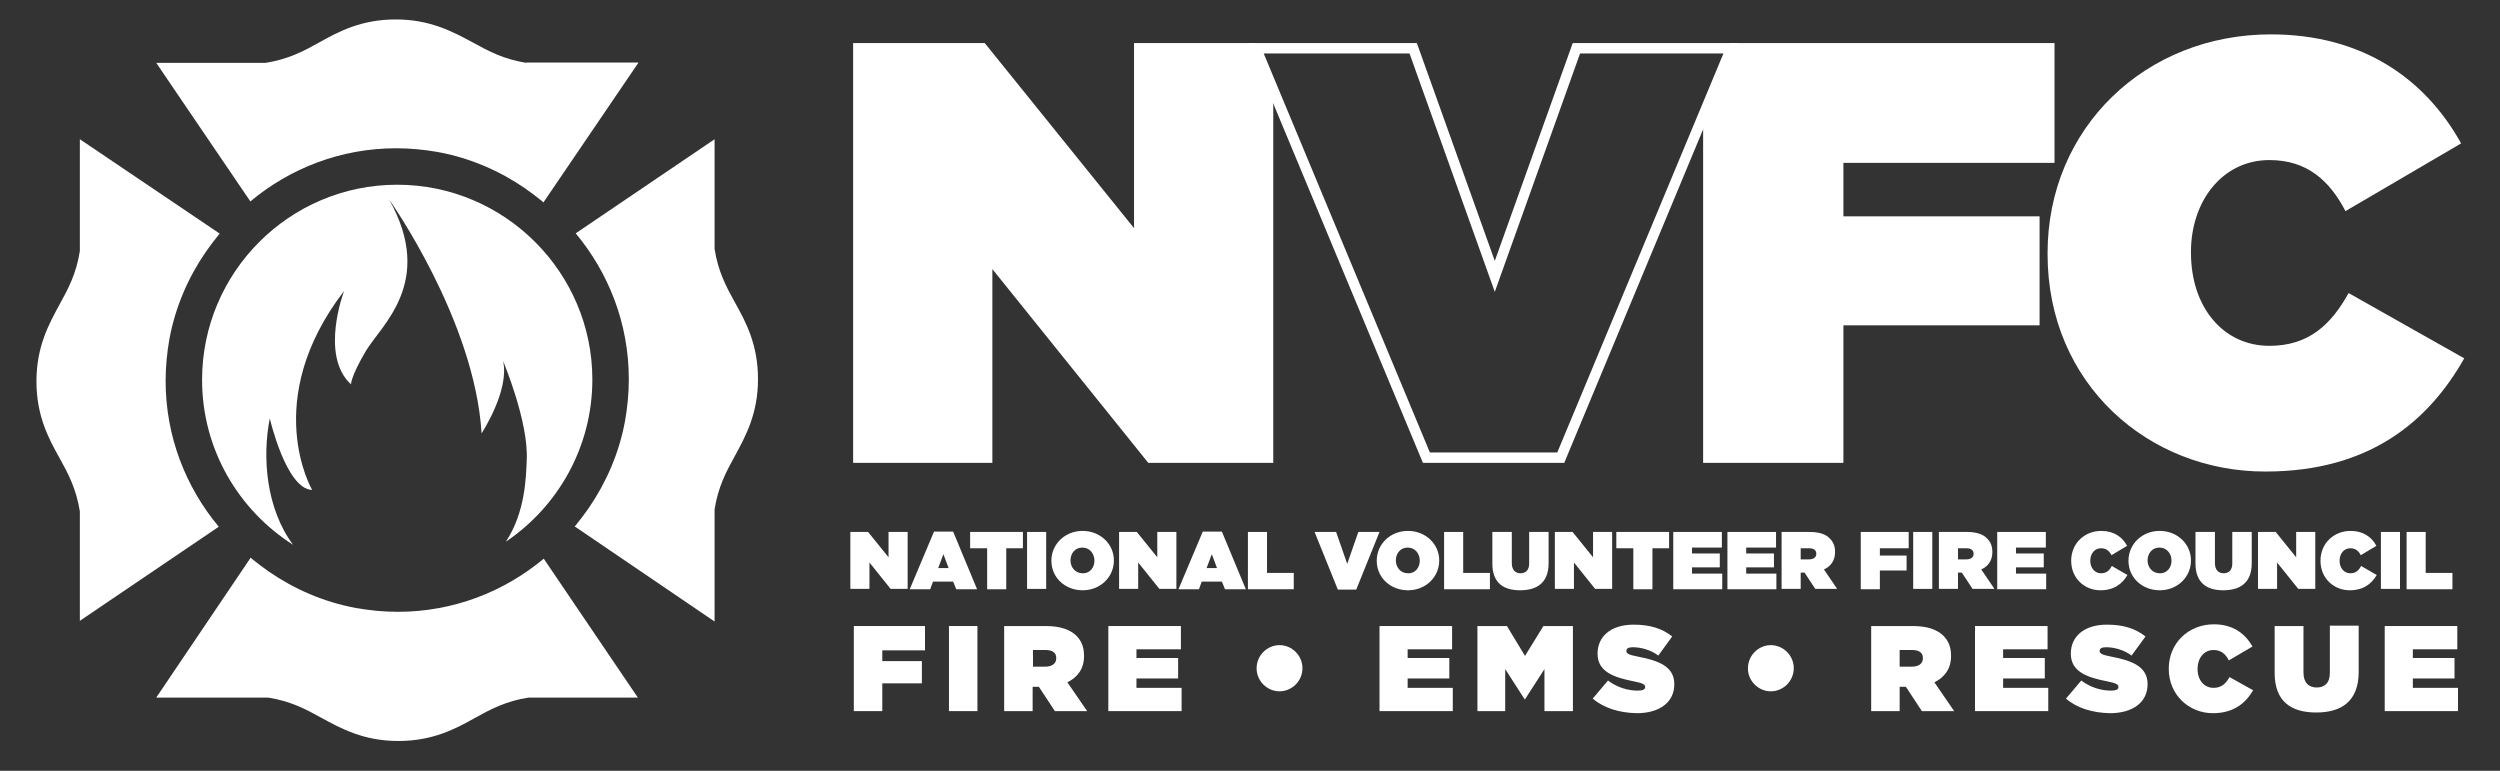 <svg style="enable-background:new 0 0 720 222;" viewBox="0 0 720 222" y="0px" x="0px" id="Layer_1" version="1.1" xmlns:xlink="http://www.w3.org/1999/xlink" xmlns="http://www.w3.org/2000/svg">
<rect x="0" y="0" width="720" height="222" fill="#333333" stroke="none"/>
<style type="text/css">
	.st0{fill:#FFFFFF;}
	.st1{fill:none;stroke:#FFFFFF;stroke-width:3;stroke-miterlimit:10;}
</style>
<g>
	<path d="M245.9,180.3h20.5v7h-12.3v3.1h11.4v6.4h-11.4v8h-8.2V180.3z" class="st0"></path>
	<path d="M273.3,180.3h8.2v24.5h-8.2V180.3z" class="st0"></path>
	<path d="M289.2,180.3h12c4.3,0,7.1,1.1,8.8,2.8c1.5,1.5,2.2,3.3,2.2,5.8v0.1c0,3.6-1.9,6.1-4.8,7.5l5.7,8.3h-9.3   l-4.6-7h-0.1h-1.7v7h-8.2V180.3z M301,192c2,0,3.2-0.9,3.2-2.4v-0.1c0-1.6-1.2-2.3-3.1-2.3h-3.6v4.8H301z" class="st0"></path>
	<path d="M319.2,180.3h20.9v6.7h-12.8v2.5h12v5.9h-12v2.7h13v6.7h-21.1V180.3z" class="st0"></path>
	<path d="M361.9,192.5L361.9,192.5c0-3.7,3-6.7,6.6-6.7s6.6,3,6.6,6.6v0.1c0,3.6-3,6.6-6.6,6.6S361.9,196.1,361.9,192.5   z" class="st0"></path>
	<path d="M397.3,180.3h20.9v6.7h-12.8v2.5h12v5.9h-12v2.7h13v6.7h-21.1V180.3z" class="st0"></path>
	<path d="M425.5,180.3h8.5l5.2,8.6l5.3-8.6h8.5v24.5h-8.2v-12.1l-5.6,8.7h-0.1l-5.6-8.7v12.1h-8V180.3z" class="st0"></path>
	<path d="M458.7,201.2l4.4-5.2c2.7,2,5.7,2.9,8.6,2.9c1.5,0,2.1-0.4,2.1-1v-0.1c0-0.7-0.8-1.1-3.4-1.6   c-5.5-1.1-10.3-2.7-10.3-7.9v-0.1c0-4.7,3.6-8.3,10.4-8.3c4.7,0,8.2,1.1,11.1,3.4l-4,5.5c-2.3-1.7-5.1-2.4-7.4-2.4   c-1.2,0-1.8,0.4-1.8,1v0.1c0,0.7,0.7,1.1,3.3,1.6c6.3,1.2,10.5,3,10.5,7.9v0.1c0,5.1-4.2,8.3-10.8,8.3   C466.3,205.3,461.9,203.9,458.7,201.2z" class="st0"></path>
	<path d="M503.4,192.5L503.4,192.5c0-3.7,3-6.7,6.6-6.7s6.6,3,6.6,6.6v0.1c0,3.6-3,6.6-6.6,6.6S503.4,196.1,503.4,192.5   z" class="st0"></path>
	<path d="M538.9,180.3h12c4.3,0,7.1,1.1,8.8,2.8c1.5,1.5,2.2,3.3,2.2,5.8v0.1c0,3.6-1.9,6.1-4.8,7.5l5.7,8.3h-9.3   l-4.6-7h-0.1h-1.7v7h-8.2V180.3z M550.6,192c2,0,3.2-0.9,3.2-2.4v-0.1c0-1.6-1.2-2.3-3.1-2.3h-3.6v4.8H550.6z" class="st0"></path>
	<path d="M568.8,180.3h20.9v6.7h-12.8v2.5h12v5.9h-12v2.7h13v6.7h-21.1V180.3z" class="st0"></path>
	<path d="M595,201.2l4.4-5.2c2.7,2,5.7,2.9,8.6,2.9c1.5,0,2.1-0.4,2.1-1v-0.1c0-0.7-0.8-1.1-3.4-1.6   c-5.5-1.1-10.3-2.7-10.3-7.9v-0.1c0-4.7,3.6-8.3,10.4-8.3c4.7,0,8.2,1.1,11.1,3.4l-4,5.5c-2.3-1.7-5.1-2.4-7.4-2.4   c-1.2,0-1.8,0.4-1.8,1v0.1c0,0.7,0.7,1.1,3.3,1.6c6.3,1.2,10.5,3,10.5,7.9v0.1c0,5.1-4.2,8.3-10.8,8.3   C602.6,205.3,598.1,203.9,595,201.2z" class="st0"></path>
	<path d="M624.6,192.6L624.6,192.6c0-7.4,5.7-12.8,13-12.8c5.4,0,9,2.6,11.1,6.4l-6.8,4c-0.9-1.8-2.2-3-4.4-3   c-2.8,0-4.6,2.4-4.6,5.4v0.1c0,3.2,1.9,5.4,4.6,5.4c2.3,0,3.6-1.3,4.6-3.1l6.8,3.8c-2.1,3.6-5.5,6.6-11.6,6.6   C630.5,205.4,624.6,200.2,624.6,192.6z" class="st0"></path>
	<path d="M655.1,193.8v-13.5h8.3v13.4c0,3,1.6,4.3,3.8,4.3c2.2,0,3.8-1.2,3.8-4.2v-13.6h8.3v13.3   c0,8.4-4.9,11.7-12.2,11.7S655.1,202,655.1,193.8z" class="st0"></path>
	<path d="M686.8,180.3h20.9v6.7h-12.8v2.5h12v5.9h-12v2.7h13v6.7h-21.1V180.3z" class="st0"></path>
</g>
<path d="M244.9,153.2h5.1l5.9,7.3v-7.3h5.5v16.4h-4.9l-6.1-7.6v7.6h-5.5V153.2z" class="st0"></path>
<path d="M269,153.1h5.5l6.9,16.6h-6l-0.9-2.2h-5.8l-0.8,2.2h-5.9L269,153.1z M273.2,163.6l-1.5-4l-1.5,4H273.2z" class="st0"></path>
<path d="M284.2,157.9h-4.8v-4.7h15.2v4.7h-4.8v11.8h-5.5V157.9z" class="st0"></path>
<path d="M295.8,153.2h5.5v16.4h-5.5V153.2z" class="st0"></path>
<path d="M302.8,161.5L302.8,161.5c0-4.8,3.9-8.6,9-8.6c5.1,0,9,3.8,9,8.5v0c0,4.8-3.9,8.6-9,8.6  C306.7,170,302.8,166.3,302.8,161.5z M315.2,161.5L315.2,161.5c0-2-1.3-3.8-3.5-3.8c-2.1,0-3.4,1.7-3.4,3.7v0c0,1.9,1.3,3.7,3.5,3.7  C313.9,165.2,315.2,163.4,315.2,161.5z" class="st0"></path>
<path d="M322.3,153.2h5.1l5.9,7.3v-7.3h5.5v16.4h-4.9l-6.1-7.6v7.6h-5.5V153.2z" class="st0"></path>
<path d="M346.4,153.1h5.5l6.9,16.6h-6l-0.9-2.2h-5.8l-0.8,2.2h-5.9L346.4,153.1z M350.5,163.6l-1.5-4l-1.5,4H350.5z" class="st0"></path>
<path d="M359.4,153.2h5.5V165h7.7v4.7h-13.2V153.2z" class="st0"></path>
<path d="M378.6,153.2h6.2l3.2,9.2l3.2-9.2h6.1l-6.7,16.6h-5.3L378.6,153.2z" class="st0"></path>
<path d="M396.5,161.5L396.5,161.5c0-4.8,3.9-8.6,9-8.6s9,3.8,9,8.5v0c0,4.8-3.9,8.6-9,8.6S396.5,166.3,396.5,161.5z   M408.9,161.5L408.9,161.5c0-2-1.3-3.8-3.5-3.8c-2.1,0-3.4,1.7-3.4,3.7v0c0,1.9,1.3,3.7,3.5,3.7  C407.6,165.2,408.9,163.4,408.9,161.5z" class="st0"></path>
<path d="M415.9,153.2h5.5V165h7.7v4.7h-13.2V153.2z" class="st0"></path>
<path d="M429.8,162.3v-9.1h5.6v9c0,2,1.1,2.9,2.5,2.9s2.5-0.8,2.5-2.8v-9.1h5.6v9c0,5.6-3.3,7.8-8.2,7.8  C432.9,170,429.8,167.8,429.8,162.3z" class="st0"></path>
<path d="M447.8,153.2h5.1l5.9,7.3v-7.3h5.5v16.4h-4.9l-6.1-7.6v7.6h-5.5V153.2z" class="st0"></path>
<path d="M470.3,157.9h-4.8v-4.7h15.2v4.7h-4.8v11.8h-5.5V157.9z" class="st0"></path>
<path d="M481.9,153.2h14v4.5h-8.6v1.7h8v4h-8v1.8h8.7v4.5h-14.1V153.2z" class="st0"></path>
<path d="M497.5,153.2h14v4.5h-8.6v1.7h8v4h-8v1.8h8.7v4.5h-14.1V153.2z" class="st0"></path>
<path d="M513.1,153.2h8c2.9,0,4.8,0.7,5.9,1.9c1,1,1.5,2.2,1.5,3.9v0c0,2.4-1.2,4.1-3.2,5l3.8,5.6h-6.3l-3.1-4.7h0h-1.1  v4.7h-5.5V153.2z M521,161.1c1.3,0,2.1-0.6,2.1-1.6v0c0-1.1-0.8-1.6-2.1-1.6h-2.4v3.2H521z" class="st0"></path>
<path d="M535.9,153.2h13.8v4.7h-8.3v2.1h7.7v4.3h-7.7v5.4h-5.5V153.2z" class="st0"></path>
<path d="M551,153.2h5.5v16.4H551V153.2z" class="st0"></path>
<path d="M558.4,153.2h8c2.9,0,4.8,0.7,5.9,1.9c1,1,1.5,2.2,1.5,3.9v0c0,2.4-1.2,4.1-3.2,5l3.8,5.6h-6.3l-3.1-4.7h0h-1.1  v4.7h-5.5V153.2z M566.3,161.1c1.3,0,2.1-0.6,2.1-1.6v0c0-1.1-0.8-1.6-2.1-1.6h-2.4v3.2H566.3z" class="st0"></path>
<path d="M575.2,153.2h14v4.5h-8.6v1.7h8v4h-8v1.8h8.7v4.5h-14.1V153.2z" class="st0"></path>
<path d="M596.5,161.5L596.5,161.5c0-5,3.8-8.6,8.7-8.6c3.6,0,6.1,1.8,7.4,4.3l-4.5,2.7c-0.6-1.2-1.5-2-3-2  c-1.9,0-3.1,1.6-3.1,3.6v0c0,2.1,1.3,3.6,3.1,3.6c1.6,0,2.4-0.8,3.1-2.1l4.5,2.6c-1.4,2.4-3.7,4.4-7.8,4.4  C600.4,170,596.5,166.6,596.5,161.5z" class="st0"></path>
<path d="M613,161.5L613,161.5c0-4.8,3.9-8.6,9-8.6c5.1,0,9,3.8,9,8.5v0c0,4.8-3.9,8.6-9,8.6  C616.9,170,613,166.3,613,161.5z M625.4,161.5L625.4,161.5c0-2-1.3-3.8-3.5-3.8c-2.1,0-3.4,1.7-3.4,3.7v0c0,1.9,1.3,3.7,3.5,3.7  C624.1,165.2,625.4,163.4,625.4,161.5z" class="st0"></path>
<path d="M632.3,162.3v-9.1h5.6v9c0,2,1.1,2.9,2.5,2.9s2.5-0.8,2.5-2.8v-9.1h5.6v9c0,5.6-3.3,7.8-8.2,7.8  C635.5,170,632.3,167.8,632.3,162.3z" class="st0"></path>
<path d="M650.3,153.2h5.1l5.9,7.3v-7.3h5.5v16.4h-4.9l-6.1-7.6v7.6h-5.5V153.2z" class="st0"></path>
<path d="M668.3,161.5L668.3,161.5c0-5,3.8-8.6,8.7-8.6c3.6,0,6.1,1.8,7.4,4.3l-4.5,2.7c-0.6-1.2-1.5-2-3-2  c-1.9,0-3.1,1.6-3.1,3.6v0c0,2.1,1.3,3.6,3.1,3.6c1.6,0,2.4-0.8,3.1-2.1l4.5,2.6c-1.4,2.4-3.7,4.4-7.8,4.4  C672.2,170,668.3,166.6,668.3,161.5z" class="st0"></path>
<path d="M685.7,153.2h5.5v16.4h-5.5V153.2z" class="st0"></path>
<path d="M693.1,153.2h5.5V165h7.7v4.7h-13.2V153.2z" class="st0"></path>
<path d="M589.7,73.2v-0.3c0-36.1,28.2-63,64.3-63c26.6,0,44.6,13,54.8,31.4l-33.3,19.5c-4.5-8.6-10.9-14.7-21.9-14.7  c-13.6,0-22.6,11.9-22.6,26.4v0.3c0,15.7,9.3,26.8,22.6,26.8c11.4,0,17.8-6.2,22.8-15.2l33.3,18.8c-10.2,18-27.1,32.6-57.2,32.6  C618.8,135.9,589.7,110.6,589.7,73.2z" class="st0"></path>
<path d="M361.7,13.9H407l23.5,65.7L454,13.9h44.6l-49.1,117.9h-38.7L361.7,13.9z" class="st1"></path>
<polygon points="591.7,46.9 591.7,12.4 498.1,12.4 490.5,31.2 490.5,133.3 530.9,133.3 530.9,93.7 587.4,93.7   587.4,62.3 530.9,62.3 530.9,46.9" class="st0"></polygon>
<polygon points="361.4,12.4 326.6,12.4 326.6,65.7 283.6,12.4 245.7,12.4 245.7,133.3 285.8,133.3 285.8,77.5   330.7,133.3 366.7,133.3 366.7,25.3" class="st0"></polygon>
<g>
	<g>
		<g>
			<path d="M151.6,18.1c-6.4-1-10.8-3.3-15.3-5.8C130.5,9.2,124,5.6,114,5.6s-16.5,3.5-22.2,6.7     c-4.5,2.5-8.9,4.8-15.3,5.8H45l5.9,8.7L72.1,58c11.4-9.5,26-15.3,42-15.3c4.1,0,8.2,0.4,12.1,1.1c9.2,1.7,17.7,5.4,25.1,10.5     c1.7,1.2,3.3,2.4,4.9,3.7l0,0c0.1,0.1,0.2,0.2,0.3,0.3l27.4-40.3H151.6z" class="st0"></path>
		</g>
	</g>
	<g>
		<path d="M77.2,200.9c6.4,1,10.8,3.3,15.3,5.8c5.7,3.1,12.2,6.7,22.2,6.7s16.5-3.5,22.2-6.7c4.5-2.5,8.9-4.8,15.3-5.8    h31.5l-5.9-8.7l-21.2-31.3c-11.4,9.5-26,15.3-42,15.3c-4.1,0-8.2-0.4-12.1-1.1c-9.2-1.7-17.7-5.4-25.1-10.5    c-1.7-1.2-3.3-2.4-4.9-3.7l0,0c-0.1-0.1-0.2-0.2-0.3-0.3L45,200.9H77.2z" class="st0"></path>
	</g>
</g>
<g>
	<g>
		<g>
			<path d="M23,72.3c-1,6.4-3.3,10.8-5.8,15.3c-3.1,5.7-6.7,12.2-6.7,22.2s3.5,16.5,6.7,22.2c2.5,4.5,4.8,8.9,5.8,15.3     v31.5l8.7-5.9l31.3-21.2c-9.5-11.4-15.3-26-15.3-42c0-4.1,0.4-8.2,1.1-12.1c1.7-9.2,5.4-17.7,10.5-25.1c1.2-1.7,2.4-3.3,3.7-4.9     l0,0c0.1-0.1,0.2-0.2,0.3-0.3L23,40.1V72.3z" class="st0"></path>
		</g>
	</g>
	<g>
		<path d="M205.8,146.7c1-6.4,3.3-10.8,5.8-15.3c3.1-5.7,6.7-12.2,6.7-22.2s-3.5-16.5-6.7-22.2    c-2.5-4.5-4.8-8.9-5.8-15.3V40.1l-8.7,5.9l-31.3,21.2c9.5,11.4,15.3,26,15.3,42c0,4.1-0.4,8.2-1.1,12.1    c-1.7,9.2-5.4,17.7-10.5,25.1c-1.2,1.7-2.4,3.3-3.7,4.9l0,0c-0.1,0.1-0.2,0.2-0.3,0.3l40.3,27.4V146.7z" class="st0"></path>
	</g>
</g>
<g>
	<path d="M114.4,53.2c-31,0-56.2,25.2-56.2,56.2c0,20,10.5,37.5,26.2,47.5c-7.8-10.5-8.9-25.3-6.7-36.4   c0,0,4.7,20.4,12.2,20.6c0,0-15.1-25.7,9.2-57.3c0,0-7.1,18.6,2,26.9c0,0-0.2-2,4.2-9.5c4.4-7.5,20.1-19.9,6.8-43.7   c0,0,24.6,34.6,26.6,67.3c0,0,8.1-12.3,6.2-20.8c0,0,7.4,17.5,6.8,28.6c-0.2,4.8-0.4,14.9-6,23.4c15-10.1,24.9-27.3,24.9-46.7   C170.6,78.5,145.4,53.2,114.4,53.2z" class="st0"></path>
</g>
</svg>